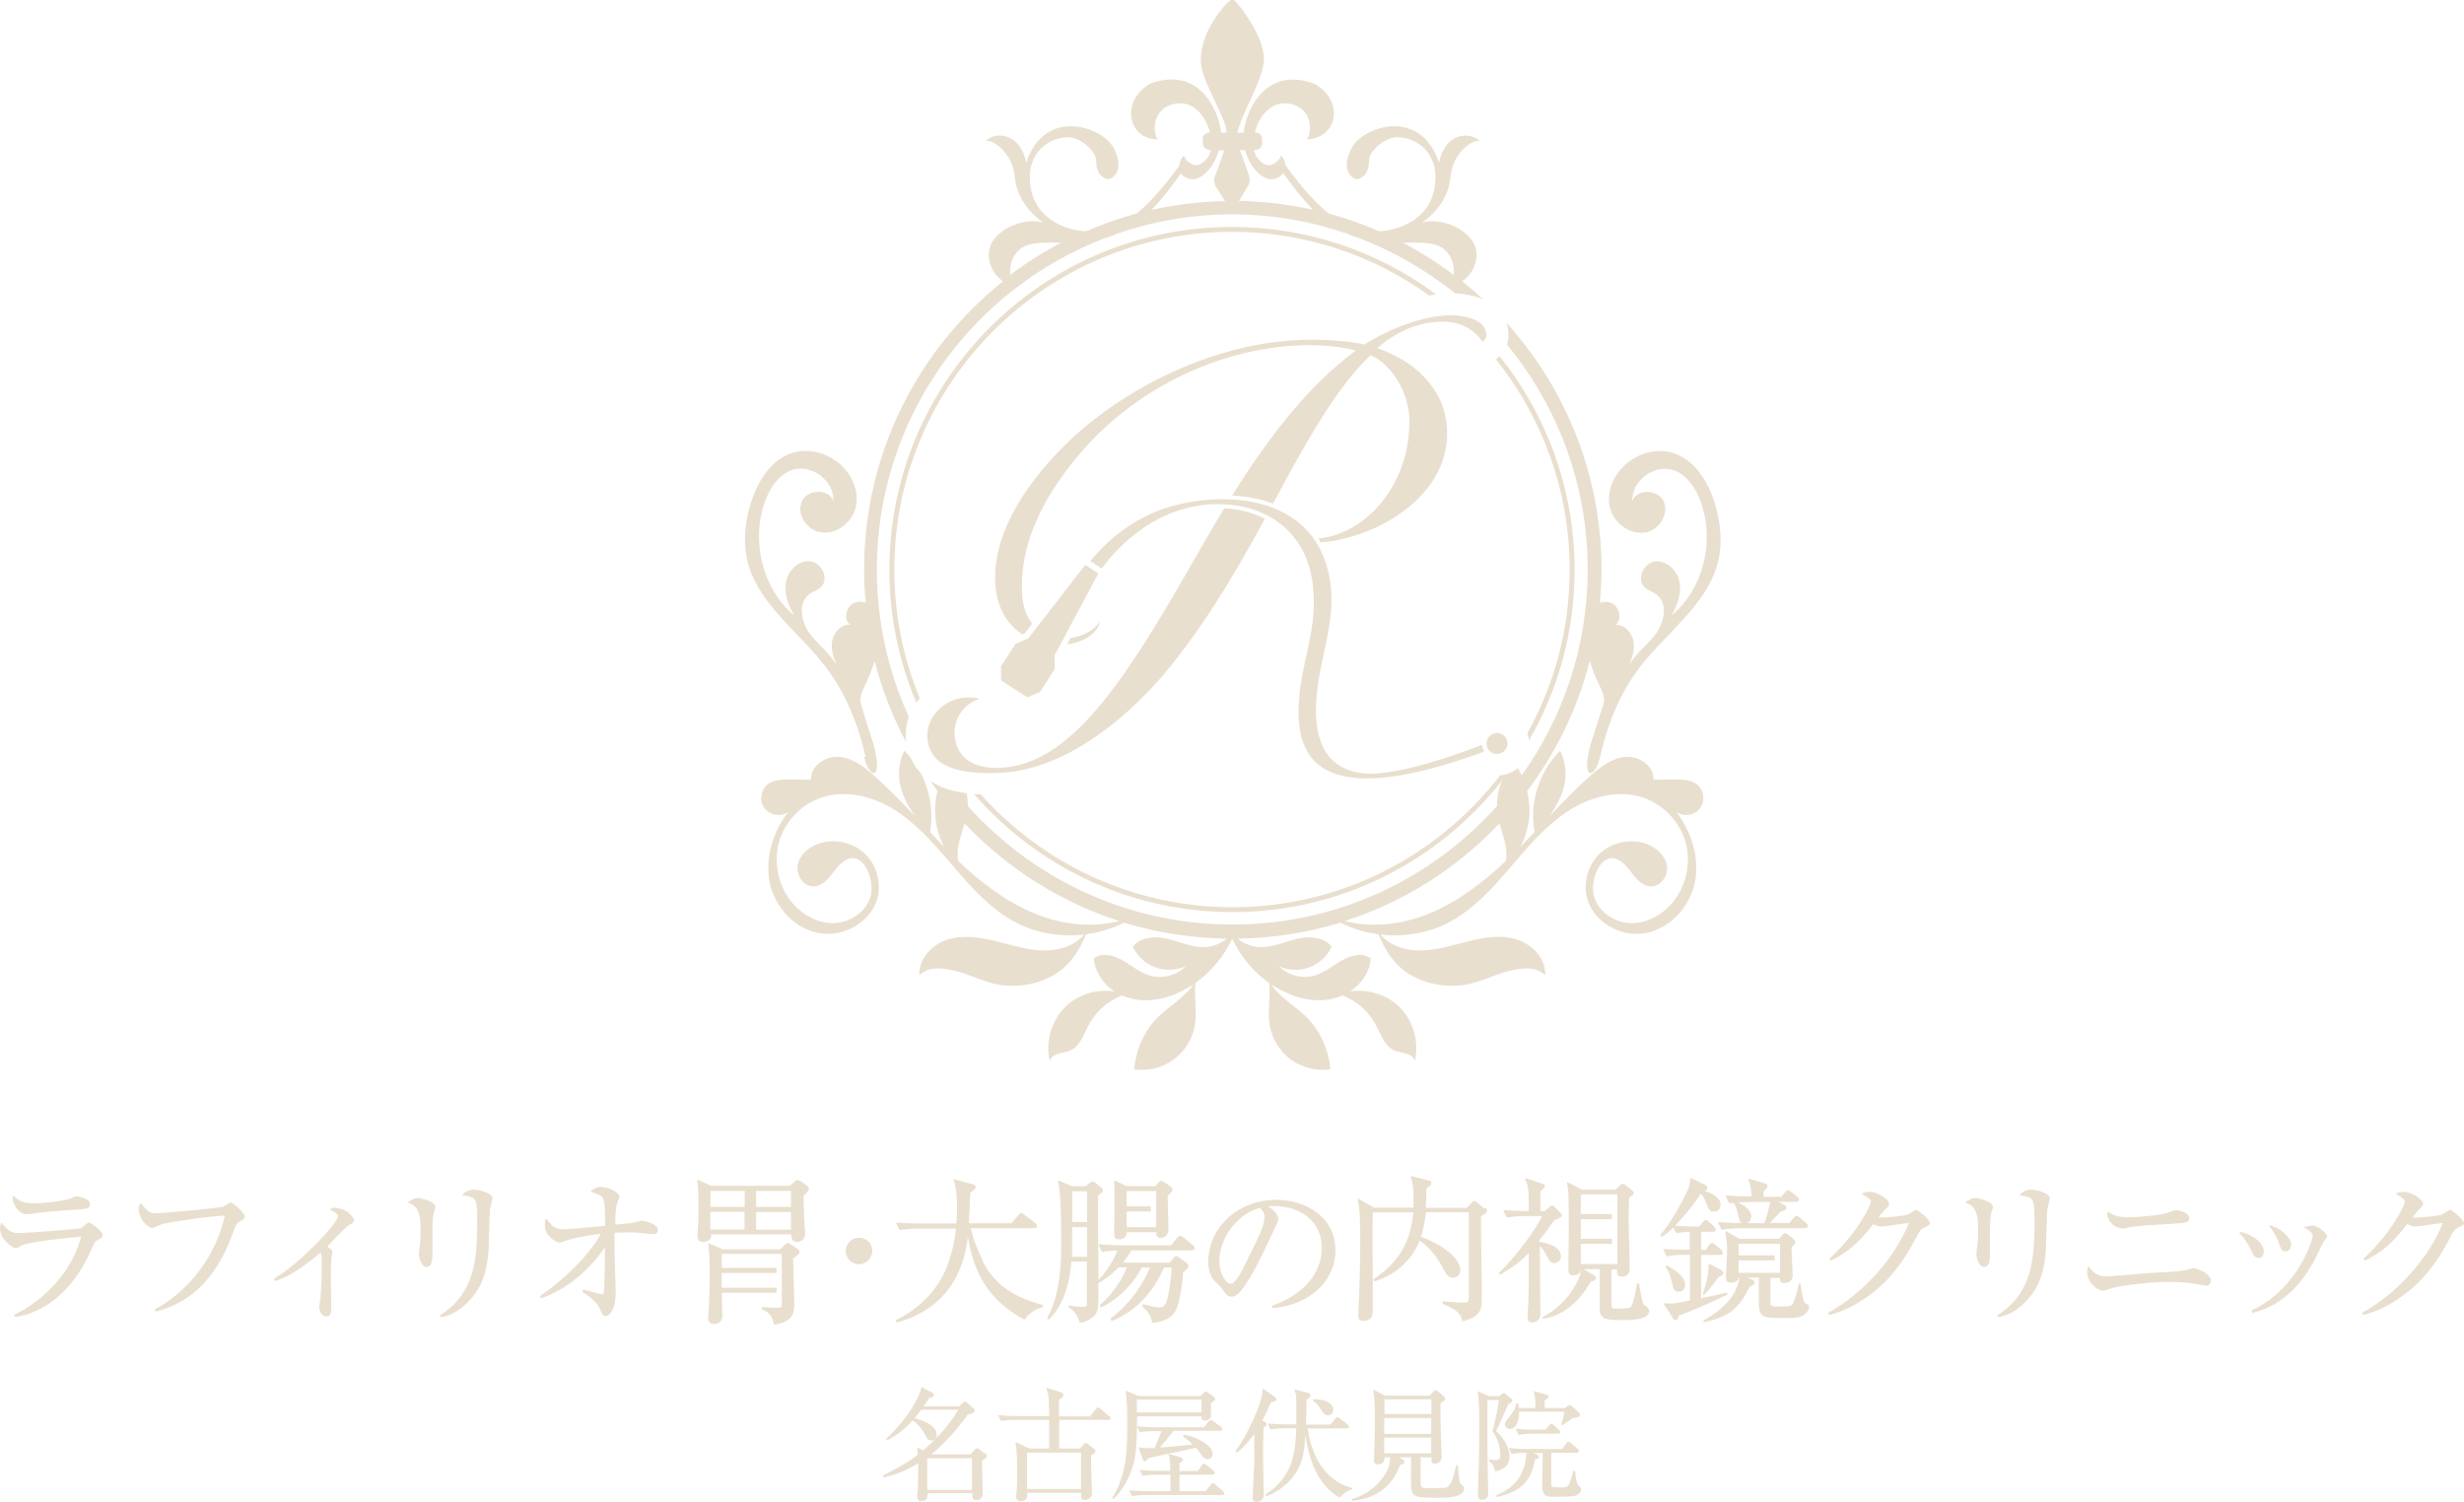 <?xml version="1.0" encoding="UTF-8"?>
<svg id="_レイヤー_2" data-name="レイヤー_2" xmlns="http://www.w3.org/2000/svg" viewBox="0 0 135.39 82.52">
  <defs>
    <style>
      .cls-1 {
        fill: #e9dfce;
      }
    </style>
  </defs>
  <g id="deta">
    <g>
      <g>
        <g>
          <path class="cls-1" d="M67.7,12.74c4.04,0,7.78,1.3,10.83,3.5.13-.02.25-.04.38-.06-3.13-2.33-7.01-3.71-11.21-3.71-10.38,0-18.83,8.45-18.83,18.83,0,2.59.53,5.06,1.48,7.31.06-.08.12-.16.19-.24-.9-2.18-1.4-4.57-1.4-7.07,0-10.24,8.33-18.56,18.56-18.56Z"/>
          <path class="cls-1" d="M83.93,40.3c.04.12.07.25.08.39,1.6-2.76,2.51-5.97,2.51-9.38,0-4.44-1.55-8.52-4.12-11.74-.05.05-.1.1-.16.15l-.04.03c2.53,3.17,4.05,7.19,4.05,11.56,0,3.26-.85,6.33-2.33,8.99Z"/>
          <path class="cls-1" d="M87.89,39.36c-.28.93-.53,1.5-.65,2.3-.18,1.2.43,1.01.68-.07.46-2.01,1.2-3.79,2.55-5.38,1.46-1.73,3.44-3.21,3.95-5.41.24-1.04.11-2.14-.2-3.16-.38-1.21-1.14-2.43-2.36-2.77-.82-.23-1.73.01-2.41.54-.73.57-1.19,1.53-1,2.43.19.9,1.16,1.62,2.05,1.4.71-.18,1.22-1.03.91-1.7-.32-.66-1.48-.7-1.72,0-.05-1.12,1.23-2.07,2.28-1.7.73.26,1.2.98,1.47,1.71.8,2.16.17,4.8-1.6,6.28.32-.55.56-1.2.45-1.83s-.69-1.21-1.32-1.15c-.64.06-1.07.96-.61,1.41.18.18.44.25.65.4.67.5.44,1.58-.08,2.24s-1.26,1.16-1.55,1.95c.22-.48.44-.99.39-1.51-.05-.52-.49-1.05-1.01-1,.44-.31.2-1.11-.32-1.24-.18-.05-.36-.03-.53.03.05-.6.09-1.21.09-1.83,0-5.21-1.98-9.97-5.23-13.57.05.14.09.29.1.45.04.26.01.51-.07.75,2.77,3.37,4.44,7.67,4.44,12.37,0,4.21-1.35,8.11-3.62,11.3-.07-.13-.14-.26-.22-.39-.28.23-.61.36-.97.39-3.4,4.41-8.72,7.25-14.71,7.25-5.49,0-10.43-2.4-13.83-6.2-.12,0-.25,0-.37-.02,3.45,3.97,8.54,6.49,14.2,6.49,6.01,0,11.37-2.84,14.82-7.24-.19.44-.29.92-.28,1.41-3.52,3.93-8.59,6.43-14.25,6.51,0,0,0-.01,0-.02,0,0,0,.01,0,.02-.1,0-.2,0-.29,0s-.2,0-.29,0c0,0,0-.01,0-.02,0,0,0,.01,0,.02-5.65-.08-10.73-2.58-14.25-6.51,0-.24-.02-.47-.06-.7-.5-.07-.96-.17-1.35-.33-.24-.1-.45-.22-.65-.35.13.18.26.37.39.55-.12.48-.16.98-.11,1.49.05.54.22,1.08.47,1.57-.26-.26-.52-.53-.77-.8.2-1.1,0-2.27-.52-3.26-.23-.24-.41-.52-.54-.82-.11-.14-.23-.27-.35-.39-.38.78-.38,1.66-.05,2.46.16.39.38.76.62,1.12-.72-.76-1.44-1.5-2.22-2.2-.56-.5-1.19-.98-1.94-1.04-.74-.06-1.58.5-1.53,1.25-.42.01-.87-.02-1.29-.01-.37.01-.76.03-1.06.24-.41.29-.52.92-.23,1.32.29.41.92.52,1.32.23-.84,1.08-1.3,2.57-1.01,3.91.29,1.34,1.38,2.52,2.73,2.75,1.35.23,2.85-.63,3.19-1.95.22-.88-.08-1.87-.75-2.47s-1.69-.8-2.54-.48c-.53.2-1.01.62-1.1,1.17-.1.55.33,1.19.89,1.16.42-.02.75-.36,1.01-.7.26-.34.53-.71.94-.83.84-.24,1.4,1.22,1.17,2.06s-1.08,1.43-1.95,1.48c-.87.05-1.72-.39-2.3-1.04-.8-.9-1.11-2.22-.79-3.39.32-1.16,1.27-2.14,2.42-2.49,1.4-.43,2.95.02,4.16.85s2.16,1.97,3.11,3.08c.95,1.11,1.96,2.22,3.25,2.92,1.16.63,2.52.85,3.83.7-.5.6-1.34.88-2.14.88-.91,0-1.78-.28-2.66-.5-.88-.22-1.82-.37-2.68-.11s-1.63,1.07-1.57,1.97c.52-.51,1.26-.41,1.97-.24.71.17,1.36.51,2.07.69,1.09.27,2.27.12,3.25-.41.9-.49,1.48-1.33,1.86-2.29.73-.1,1.45-.32,2.1-.64,1.79.55,3.69.85,5.65.88-.33.26-.74.43-1.16.46-.47.03-.93-.1-1.37-.24-.45-.14-.9-.29-1.37-.29-.47,0-1.01.13-1.27.52.24.52.7.94,1.24,1.13.54.19,1.15.17,1.67-.07-.51.52-1.31.72-2,.51-.55-.17-1-.56-1.5-.84-.5-.28-1.08-.43-1.56-.1.06.74.51,1.4,1.13,1.82-.91-.14-1.89.13-2.58.74-.85.76-1.24,2.01-.96,3.11.03-.24.24-.36.46-.43s.47-.09.69-.19c.49-.23.68-.81.93-1.29.42-.82,1.05-1.39,1.89-1.72.16.07.32.13.49.17,1.05.26,2.17-.03,3.1-.58.11-.06.21-.13.32-.2-.17.29-.42.51-.69.75-.37.33-.79.61-1.16.96-.82.76-1.3,1.84-1.4,2.96.75.11,1.54-.08,2.16-.53s1.05-1.14,1.17-1.88c.13-.77-.04-1.56.03-2.33.87-.62,1.57-1.47,2.03-2.44,0,0,0,0,0,0,0,0,0,0,0,0,.45.97,1.15,1.82,2.03,2.44.08.77-.1,1.57.03,2.33.13.75.56,1.44,1.17,1.88.61.44,1.41.64,2.16.53-.1-1.11-.58-2.19-1.4-2.96-.37-.34-.79-.62-1.16-.96-.27-.24-.52-.47-.69-.75.1.07.21.14.32.2.93.54,2.05.84,3.1.58.17-.04.33-.1.49-.17.84.32,1.46.9,1.89,1.72.25.48.44,1.06.93,1.29.21.1.46.12.69.19s.43.19.46.43c.28-1.11-.1-2.36-.96-3.11-.69-.61-1.67-.88-2.58-.74.62-.42,1.08-1.07,1.13-1.82-.47-.33-1.05-.18-1.56.1-.5.28-.95.67-1.5.84-.69.21-1.49,0-2-.51.52.25,1.13.27,1.67.07s1-.61,1.24-1.13c-.26-.39-.8-.52-1.27-.52-.47,0-.92.15-1.37.29s-.91.27-1.37.24c-.42-.03-.83-.2-1.16-.46,1.96-.03,3.86-.33,5.65-.88.66.33,1.37.55,2.1.64.37.95.95,1.8,1.86,2.29.98.53,2.17.68,3.25.41.71-.18,1.36-.52,2.07-.69s1.45-.27,1.97.24c.06-.9-.7-1.7-1.57-1.97-.87-.27-1.8-.11-2.68.11-.88.22-1.76.51-2.66.5-.79,0-1.64-.28-2.14-.88,1.31.15,2.67-.07,3.83-.7,1.29-.7,2.3-1.81,3.25-2.92.95-1.11,1.9-2.26,3.11-3.08,1.21-.82,2.76-1.28,4.16-.85,1.15.36,2.1,1.33,2.42,2.49.32,1.16.02,2.48-.79,3.39-.58.65-1.43,1.09-2.3,1.04-.87-.05-1.72-.64-1.95-1.48s.34-2.3,1.17-2.06c.41.12.68.49.94.83.26.34.59.68,1.01.7.56.02.99-.61.89-1.16-.1-.55-.58-.97-1.1-1.17-.85-.32-1.86-.12-2.54.48-.67.6-.97,1.59-.75,2.47.34,1.33,1.84,2.19,3.19,1.95s2.44-1.41,2.73-2.75-.17-2.83-1.01-3.91c.41.29,1.04.18,1.32-.23.29-.41.18-1.04-.23-1.32-.3-.21-.69-.23-1.06-.24-.42-.01-.87.02-1.29.01.05-.74-.78-1.31-1.53-1.25-.74.06-1.38.55-1.94,1.04-.78.69-1.5,1.44-2.22,2.2.24-.36.46-.73.62-1.12.33-.8.32-1.68-.05-2.46-1.16,1.14-1.71,2.87-1.41,4.47-.26.27-.51.53-.77.8.25-.5.42-1.04.47-1.57.05-.5,0-1-.11-1.48,1.58-2.1,2.77-4.52,3.44-7.15.14.45.31.89.52,1.32.16.33.35.71.23,1.06-.07.22-.14.44-.21.66ZM56.86,50.2c-1.59-.65-2.96-1.71-4.21-2.89-.06-.32-.03-.67.04-.99.08-.36.21-.71.31-1.07,2.32,2.44,5.23,4.31,8.5,5.36-1.52.39-3.18.19-4.64-.41ZM82.74,47.31c-1.25,1.18-2.63,2.24-4.21,2.89-1.46.6-3.13.8-4.64.41,3.28-1.05,6.19-2.92,8.5-5.36.1.36.23.71.31,1.07.07.32.1.67.04.99Z"/>
          <path class="cls-1" d="M47.48,41.59c.25,1.08.86,1.28.68.07-.12-.8-.38-1.37-.65-2.3-.06-.22-.13-.44-.2-.66-.12-.35.07-.73.23-1.06.21-.43.38-.87.52-1.32.4,1.58.99,3.08,1.74,4.48,0-.07-.02-.14-.03-.21-.02-.43.04-.83.17-1.2-1.13-2.47-1.76-5.21-1.76-8.09,0-6.3,3.01-11.92,7.66-15.49,0,0,0,0,.01,0,0,0,0,0,0,0,1.45-1.12,3.07-2.03,4.8-2.7.25-.08.5-.16.73-.27,1.98-.68,4.11-1.06,6.32-1.06s4.34.38,6.32,1.06c.23.1.47.19.73.27,1.73.67,3.35,1.59,4.8,2.7,0,0,0,0,0,0,0,0,0,0,.01,0,.13.1.26.21.39.31.52.02,1.02.12,1.44.29.04.02.07.03.11.05-.37-.35-.75-.68-1.15-1,.76-.54.95-1.48.64-2.07-.46-.88-1.84-1.44-2.84-1.16,1.09-.79,1.48-1.7,1.56-2.57.11-1.13,1.05-1.96,1.59-1.93-.59-.52-1.9-.42-2.23,1.21-1.02-3.07-4.15-1.98-4.77-.86-.74,1.33.09,1.86.36,1.75.38-.15.55-.42.57-1.03.01-.52.9-1.3,1.61-1.26,1.15.06,2.39,1.03,1.94,2.99-.32,1.4-1.68,2.1-2.99,2.18-.9-.39-1.83-.72-2.79-.98-.92-.74-1.72-1.78-2.36-2.64-.01-.19-.1-.39-.27-.56.06.15-.38.61-.72.54-.33-.06-.66-.4-.75-.83h.06c.21,0,.39-.15.39-.34v-.28c0-.19-.18-.34-.4-.34h0c.23-.95.96-1.78,1.95-1.57,1.3.27,1.18,1.69.9,1.95,1.77-.09,2.04-2.16.43-3.05-2.38-.9-3.56.95-3.85,2.38-.02.1-.03.2-.04.3h-.35c.03-.14.08-.31.16-.52.3-.88,1.3-2.58,1.3-3.51,0-1.36-1.48-3.1-1.48-3.1-.2-.24-.29-.22-.53,0,0,0-1.46,1.41-1.46,3.18,0,.9,1.01,2.55,1.3,3.41.07.2.1.37.13.53h-.32c0-.1-.02-.2-.04-.3-.3-1.43-1.47-3.27-3.85-2.38-1.6.89-1.3,3.05.43,3.06-.28-.26-.4-1.68.9-1.95.99-.21,1.72.62,1.95,1.57h0c-.22,0-.39.15-.39.34v.28c0,.18.18.34.39.34h.06c-.09.42-.43.77-.75.83-.34.06-.78-.39-.72-.54-.18.18-.27.39-.27.58-.64.85-1.43,1.88-2.34,2.62-.96.26-1.89.59-2.79.98-1.31-.08-2.67-.78-2.99-2.18-.45-1.96.8-2.93,1.94-2.99.7-.04,1.59.74,1.61,1.26.01.61.18.88.57,1.03.26.11,1.1-.42.36-1.75-.63-1.12-3.76-2.21-4.77.86-.33-1.63-1.64-1.73-2.23-1.21.54-.03,1.48.8,1.59,1.93.08.87.48,1.78,1.56,2.57-1-.28-2.38.27-2.84,1.16-.3.59-.12,1.53.64,2.07-4.65,3.72-7.63,9.43-7.63,15.83,0,.62.03,1.22.09,1.83-.17-.06-.35-.08-.53-.03-.52.14-.76.94-.32,1.24-.52-.05-.96.47-1.01,1-.05.52.17,1.03.39,1.51-.29-.78-1.03-1.29-1.55-1.95s-.75-1.74-.08-2.24c.2-.15.47-.22.65-.4.46-.45.02-1.35-.61-1.41-.64-.06-1.21.51-1.32,1.15-.12.63.12,1.28.45,1.83-1.76-1.48-2.39-4.12-1.6-6.28.27-.73.74-1.45,1.47-1.71,1.05-.37,2.34.58,2.28,1.7-.24-.69-1.41-.66-1.72,0-.32.66.2,1.52.91,1.7.9.23,1.86-.49,2.05-1.4.19-.9-.27-1.86-1-2.43-.67-.52-1.58-.76-2.41-.54-1.22.33-1.98,1.56-2.36,2.77-.32,1.02-.44,2.12-.2,3.16.51,2.2,2.5,3.68,3.95,5.41,1.34,1.59,2.08,3.37,2.55,5.38ZM79.4,13.74c.43.41.53.93.47,1.36-.88-.66-1.81-1.25-2.78-1.76.94-.02,1.85-.05,2.31.4ZM70.01,9.83c.23-.05.39-.17.5-.32.59.83,1.12,1.49,1.64,2.02-1.31-.3-2.67-.46-4.07-.49l.51-.86c.08-.13.1-.36.05-.5,0,0-.35-1.01-.48-1.34-.01-.03-.02-.06-.04-.09h.29c.27.96.99,1.72,1.6,1.58ZM64.88,9.52c.1.14.26.26.49.31.61.15,1.33-.61,1.6-1.57h.3c-.02.06-.04.13-.07.19-.12.37-.46,1.29-.46,1.29-.05.14-.02.37.06.5l.51.81c-1.39.03-2.74.19-4.05.49.52-.52,1.05-1.19,1.63-2.01ZM55.99,13.74c.46-.45,1.37-.42,2.31-.4-.98.51-1.91,1.1-2.78,1.76-.06-.43.04-.95.47-1.36Z"/>
        </g>
        <g>
          <g>
            <path class="cls-1" d="M82.22,40.28c-.32.02-.56.29-.54.61s.29.56.61.54.56-.29.54-.61-.29-.56-.61-.54Z"/>
            <path class="cls-1" d="M81.42,40.94c-1.31.49-2.63.95-3.99,1.27-.31.07-.62.14-.94.19-.22.04-.54.08-.7.09-.45.03-.78.04-1.24-.05-.77-.15-1.45-.6-1.81-1.31-.5-.97-.48-2.16-.36-3.21.18-1.68.79-3.28.78-4.99-.01-1.3-.35-2.61-1.2-3.62-1.76-2.09-5.05-2.17-7.48-1.52-1.78.47-3.4,1.59-4.57,3.04l.63.41c.16-.22.33-.43.5-.63.88-1.01,1.96-1.85,3.2-2.37,2.26-.95,5.3-.73,6.9,1.33.84,1.07,1.09,2.47,1.05,3.81-.06,1.67-.66,3.25-.8,4.91-.08,1.01-.07,2.15.47,3.05.42.72,1.13,1.12,1.93,1.3,1.1.24,2.29.12,3.39-.08,1.37-.25,2.71-.67,4.01-1.13.12-.04.24-.09.36-.13-.06-.1-.1-.22-.11-.34Z"/>
            <polygon class="cls-1" points="60.35 31.51 59.63 31.04 56.51 35.07 56.51 35.07 55.81 35.37 54.99 36.63 55 36.64 55.01 37.39 56.45 38.32 57.14 38.02 57.14 38.03 57.15 38.02 57.15 38.02 57.15 38.02 57.96 36.76 57.95 36 57.95 36 60.35 31.51"/>
          </g>
          <g>
            <path class="cls-1" d="M66.08,29.95c-3.8,6.63-6.91,12-11.05,12.24-1.58.09-2.51-.59-2.58-1.84-.04-.76.42-1.64,1.35-1.94-.16-.08-.43-.1-.74-.08-1.1.06-2.17.98-2.1,2.2.09,1.64,1.83,2.06,4.08,1.93,3.47-.2,6.68-2.86,8.74-5.21,1.83-2.12,3.71-5.01,5.64-8.6.03-.05.05-.1.08-.15-.68-.35-1.45-.53-2.23-.57-.39.64-.79,1.31-1.19,2.02Z"/>
            <path class="cls-1" d="M60.43,34.15c-.15.29-.71.78-1.6.9l-.19.35c1.16-.13,1.78-.84,1.79-1.25Z"/>
            <path class="cls-1" d="M81.66,18.33c-.04-.73-1.16-1.06-2.2-1-1.58.09-3.4.9-4.49,1.6-.99-.22-2.52-.31-3.89-.23-4.54.26-9.5,2.68-12.67,5.86-2.25,2.27-3.87,4.93-3.72,7.51.08,1.35.67,2.26,1.49,2.79l.13-.06.41-.53c-.32-.41-.52-.95-.56-1.62-.14-2.5.93-5.06,3.1-7.63,2.89-3.46,7.36-5.77,11.9-6.03,1.07-.06,2.41.01,3.34.27-2.4,1.77-4.53,4.35-6.8,7.97.77.04,1.54.18,2.25.44,1.71-3.19,3.47-6.39,5.37-8.16,1.35.66,2.02,2.2,2.11,3.3.17,2.95-1.55,5.89-4.29,6.66-.27.06-.49.1-.69.13.04.06.08.13.12.2.51-.04.82-.1.82-.1,3.29-.65,6.3-2.99,6.12-6.15-.13-2.31-1.93-3.77-3.83-4.42,1.05-.92,2.18-1.38,3.37-1.45,1-.06,1.85.29,2.42,1.11.12-.1.23-.26.19-.47Z"/>
          </g>
        </g>
      </g>
      <g>
        <g>
          <path class="cls-1" d="M54.09,79.87l-.29-.24s-.07-.05-.11-.05c-.05,0-.09.04-.12.07l-.25.27h-2.15c.53-.43,1.35-1.25,2.01-2.2.19-.04.38-.08.38-.21,0-.04-.03-.09-.07-.12l-.33-.29h-.01c-.06-.06-.09-.09-.12-.09-.03,0-.05.02-.08.04,0,0-.02.01-.03.02l-.23.21h-1.94c.13-.19.22-.32.31-.46.17-.04.26-.06.26-.16,0-.07-.06-.11-.1-.14l-.57-.29s-.02,0-.02,0c0,0-.01.01-.01.02-.04.39-.65,1.62-1.92,2.81,0,0-.01.02,0,.03l.03.05s.02.01.03,0c.73-.4.99-.66,1.39-1.1.27.2.5.47.63.7.15.3.21.42.4.42.17,0,.29-.13.29-.31,0-.57-.85-.82-1.22-.92.1-.12.23-.27.37-.47h2.03c-.1.2-.64,1.12-1.92,2.24l-.3-.16s-.02,0-.03,0c0,0-.01.02-.01.03.02.09.02.12.03.28v.09c-.31.26-.61.46-1.89,1.14,0,0-.01,0-.01.02s0,.01,0,.02l.03.05s.02.01.03.01c.78-.18,1.3-.43,1.87-.77,0,.69,0,.93-.01,1.24,0,.04,0,.16-.02.28-.01.13-.02.27-.02.32,0,.16.07.23.21.23.13,0,.22-.03.28-.09.08-.08.09-.21.09-.34h2.45c0,.17,0,.27.05.33.03.03.08.05.16.05.36,0,.36-.28.36-.41,0-.03-.02-.62-.03-.92,0-.15-.01-.64-.01-.84.14-.09.27-.17.27-.26,0-.07-.05-.12-.1-.16ZM50.95,81.87v-1.74h2.46v1.74h-2.46Z"/>
          <path class="cls-1" d="M60.94,77.82l-.47-.41c-.06-.05-.1-.07-.13-.07-.05,0-.09.04-.13.1l-.31.39h-1.71v-.91c.14-.09.25-.16.25-.27,0-.07-.08-.12-.16-.15l-.75-.23s-.02,0-.03,0c0,0,0,.02,0,.03,0,.02.01.05.02.07.03.09.06.19.08.3.03.14.05.84.05,1.14h-1.75c-.13,0-.59,0-1.02-.05,0,0-.02,0-.02.01,0,0,0,.02,0,.03l.13.27s.02.02.03.01c.28-.05.58-.06.78-.06h1.85v1.57h-1.09l-.73-.34s-.02,0-.03,0c0,0-.01.02,0,.03.09.44.09,1.22.09,1.74,0,.18,0,.66-.04,1.05v.04c-.01.05-.02.1-.02.13,0,.11.06.25.25.25.12,0,.22-.03.28-.09.09-.1.09-.25.09-.37h2.96c0,.07-.01.13-.01.18,0,.07,0,.21.22.21.06,0,.38-.02.38-.38,0-.03,0-.05,0-.07,0-.01,0-.03,0-.04-.04-.8-.04-1.03-.05-1.85v-.1s0,0,0,0c.18-.11.24-.16.24-.25,0-.05-.05-.1-.1-.14l-.29-.23s-.09-.07-.14-.07c-.05,0-.09.05-.14.1l-.17.2h-1.15v-1.57h2.7c.1,0,.13-.05.13-.1,0-.05-.04-.09-.08-.12ZM56.43,81.82v-2h2.97v2h-2.97Z"/>
          <path class="cls-1" d="M62.47,77.83h3.55c0,.07,0,.14.05.18.03.03.07.05.12.05.16,0,.35-.08.35-.3,0-.05,0-.19,0-.33,0-.13,0-.27-.01-.33.12-.08.24-.16.24-.23,0-.06-.04-.1-.09-.13l-.29-.21c-.05-.04-.09-.06-.13-.06-.06,0-.1.04-.13.07l-.16.17h-3.41l-.68-.28s-.02,0-.03,0c0,0-.01.02,0,.03.08.47.09,1.17.09,1.85,0,1.54-.06,2.73-.82,3.99,0,.01,0,.02,0,.03l.03.03s.01,0,.02,0c0,0,.01,0,.02,0,.46-.4.89-1.16,1.1-1.95.16-.59.17-1.12.19-2.57ZM62.47,76.9h3.55v.71h-3.55c0-.08,0-.17,0-.26,0-.18,0-.36,0-.45Z"/>
          <path class="cls-1" d="M66.79,81.58c-.07-.06-.1-.08-.14-.08-.05,0-.09.04-.13.1l-.27.34h-1.44s0-.12,0-.22c0-.24,0-.58,0-.69h1.81s.13,0,.13-.1c0-.06-.04-.09-.08-.12l-.38-.31s-.1-.07-.14-.07c-.06,0-.09.05-.12.1l-.21.3h-1.01c0-.25,0-.29,0-.42.16-.12.19-.14.19-.2,0-.07-.06-.12-.17-.15l-.59-.16s-.02,0-.03,0c0,0,0,.02,0,.03.08.23.09.3.09.89h-.62c-.1,0-.58,0-1.02-.05-.01,0-.02,0-.02.01,0,0,0,.02,0,.03l.13.27s.02.02.03.01c.28-.05.58-.06.78-.06h.73v.91h-1.21c-.13,0-.59,0-1.02-.05,0,0-.02,0-.02.01,0,0,0,.02,0,.03l.13.27s.01.01.02.01c0,0,0,0,0,0,.28-.05.58-.06.78-.06h4.16c.08,0,.13-.04.13-.1,0-.05-.04-.08-.07-.11l-.43-.36Z"/>
          <path class="cls-1" d="M66.65,78.09c-.05-.04-.09-.06-.13-.06-.05,0-.08.04-.13.1l-.23.3h-2.63c-.1,0-.5,0-1.02-.05-.01,0-.02,0-.02.01,0,0,0,.02,0,.03l.13.27s.02.02.03.01c.21-.04.48-.06.78-.06h.39c-.09.26-.27.7-.38.93-.03,0-.06,0-.1,0-.07,0-.17,0-.28,0-.26,0-.34-.02-.45-.04h-.01s-.02,0-.03,0c0,0,0,.02,0,.03l.23.65c.02.06.06.09.11.09.05,0,.08-.02.18-.17.45-.11,1.05-.24,1.63-.36.37-.08.71-.15.99-.22.16.18.18.21.34.44.03.04.14.19.31.19.13,0,.27-.09.27-.29,0-.5-.92-.94-1.56-1.05-.01,0-.02,0-.03.01l-.03.05s0,.03,0,.04c.28.19.39.29.53.44-1.28.12-1.43.13-1.64.15-.04,0-.08,0-.11,0-.02,0-.03,0-.05,0,.24-.28.58-.67.74-.91h2.55c.1,0,.13-.05.13-.1s-.03-.09-.08-.12l-.43-.32h0Z"/>
          <path class="cls-1" d="M74.3,81.79s0-.02-.02-.03c-1.77-.47-2.28-2.24-2.43-3.27h2.14c.12,0,.13-.07.13-.1,0-.04-.04-.1-.08-.12l-.39-.3c-.07-.05-.12-.09-.16-.09-.05,0-.09.04-.14.1l-.24.3h-1.35c.02-.61.03-1.06.03-1.38.15-.08.22-.14.22-.23,0-.08-.06-.11-.13-.13l-.72-.19s-.02,0-.03,0,0,.02,0,.03c.06.16.09.24.1.58,0,.43,0,.89,0,1.31h-.52c-.29,0-.61-.01-1.02-.05-.01,0-.02,0-.02.01,0,0,0,.02,0,.03l.13.27s.02.02.03.01c.21-.04.48-.06.77-.06h.63c-.05,1.18-.12,2.65-1.69,3.63-.01,0-.02.02-.01.03l.03.07s.02.02.03.01c1.06-.41,1.82-1.27,2.02-2.3.06-.31.1-.76.12-1.09.11.9.5,2.72,1.88,3.46,0,0,0,0,.01,0,0,0,.02,0,.02-.01.18-.2.29-.32.65-.44.01,0,.02-.01.02-.03v-.05Z"/>
          <path class="cls-1" d="M69.4,79.91c0-.19,0-.68.03-1.46.12-.08.17-.13.17-.19,0-.07-.04-.1-.11-.14l-.13-.07c.09-.16.23-.43.47-.99.23-.05.31-.1.31-.16s-.05-.11-.09-.14l-.63-.44s-.02,0-.03,0c0,0-.01.01-.01.02-.03.85-.91,2.61-1.48,3.38,0,.01,0,.03,0,.04l.05.05s.03,0,.03,0c.2-.16.55-.46.94-1.02,0,.89,0,1.48,0,1.65,0,.04,0,.17-.02.35-.03.52-.07,1.4-.07,1.53,0,.06,0,.21.21.21.18,0,.3-.11.35-.17.03-.03.05-.09.05-.24,0,0,0-.03,0-.08-.03-1.5-.04-1.98-.04-2.12Z"/>
          <path class="cls-1" d="M72.66,77.57c.07.1.16.2.31.2.22,0,.29-.21.29-.31,0-.26-.28-.57-1.08-.58h0s-.02,0-.03.02v.05s-.01.02,0,.03c.22.15.32.29.51.58Z"/>
          <path class="cls-1" d="M80.24,81.5c-.07-.12-.11-.64-.13-.96v-.02s-.01-.02-.03-.02h-.03s-.02,0-.03.02c-.18.73-.29,1.16-.59,1.23-.1.02-.68.02-1.02.02-.3,0-.35-.04-.35-.32v-1.37h.59c0,.25,0,.35.19.35.12,0,.37-.08.37-.33,0-.02,0-.07,0-.15-.01-.27-.06-1.74-.06-2.43,0-.08,0-.24.01-.42.15-.09.25-.17.25-.24,0-.06-.03-.09-.08-.14l-.31-.26s-.08-.07-.14-.07-.1.05-.14.1l-.18.2h-2.47l-.59-.32s-.02,0-.03,0c0,0-.01.02-.01.03v.03c.05.3.09.55.09,1.63,0,.31-.02,1.51-.05,2.02,0,.01,0,.04,0,.07,0,.04,0,.08,0,.11,0,.05,0,.21.23.21.1,0,.19-.04.25-.1.06-.07.1-.16.09-.29h.32c-.01.25-.03.49-.22.83-.39.69-1.05,1.21-1.86,1.46-.01,0-.02.02-.02.03v.05s.02.02.03.02c0,0,0,0,0,0,1.69-.18,2.29-1.15,2.62-1.98.14-.03.23-.06.23-.16,0-.08-.06-.11-.1-.14l-.21-.11h.68c-.01.32-.01.82-.01,1.15,0,1.07.03,1.07,1.51,1.07.42,0,1.41,0,1.41-.51,0-.06-.02-.1-.05-.13-.06-.05-.15-.13-.16-.15ZM78.64,79v.86h-2.58v-.86h2.58ZM78.64,77.92v.87h-2.58v-.87h2.58ZM76.07,77.7v-.81h2.58v.81h-2.58Z"/>
          <path class="cls-1" d="M85.26,78.22c-.06,0-.1.05-.13.09l-.21.25h-.58c-.05,0-.53,0-1.02-.05,0,0-.02,0-.02.01,0,0,0,.02,0,.03l.13.27s.01.02.02.02c0,0,0,0,0,0,.28-.05.64-.06.78-.06h1.37c.09,0,.13-.03.13-.1,0-.05-.03-.09-.08-.12l-.27-.25s-.08-.08-.14-.08Z"/>
          <path class="cls-1" d="M82.93,77.86c-.17.21-.24.29-.24.4s.08.26.26.26c.11,0,.21-.05.29-.13.16-.17.25-.47.23-.82h2.49c-.05.3-.08.44-.17.68,0,.01,0,.02,0,.03l.04.03s.02,0,.03,0c.05-.03.18-.13.32-.22.11-.08.21-.15.26-.18.18,0,.37-.02.37-.17,0-.05-.02-.1-.05-.12l-.36-.33s-.08-.08-.13-.08c-.04,0-.1.04-.14.06l-.14.1h-1.11v-.43c.11-.06.21-.11.21-.2,0-.05-.04-.08-.11-.1l-.67-.19s-.02,0-.03,0c0,0,0,.02,0,.03.08.28.09.45.09.89h-.91s-.01-.07-.02-.11c0-.04-.01-.08-.02-.13,0-.01-.01-.02-.03-.02h-.05s-.02,0-.03.02c-.02.16-.08.36-.33.67l-.06.07Z"/>
          <path class="cls-1" d="M86.78,81.65h-.02c-.14-.12-.18-.48-.21-.8,0-.01-.01-.02-.03-.02h-.05s-.02,0-.03.02c-.22.88-.27.88-.65.88-.52,0-.54-.01-.55-.11,0,0,0-.19,0-.44,0-.48,0-1.19,0-1.35h1.39c.11,0,.13-.07.13-.1,0-.05-.03-.09-.08-.12l-.36-.31s-.09-.08-.14-.08c-.04,0-.09.05-.12.1l-.22.3h-1.88c-.05,0-.53,0-1.02-.05-.01,0-.02,0-.02.01s0,.02,0,.03l.13.27s.02.02.03.01c.2-.04.47-.06.79-.06-.04,1.13-.61,1.93-1.65,2.33,0,0-.01,0-.01.01,0,0,0,.01,0,.02l.02.05s.01.02.02.02c0,0,0,0,0,0,1.48-.32,1.9-1.03,2.09-2.06.12-.03.22-.05.22-.14s-.12-.14-.2-.17l-.13-.05h.54c0,.32-.03,1.55-.03,1.82,0,.59.26.59.73.59.29,0,.9,0,1.12-.07.2-.08.3-.22.3-.32s-.04-.12-.12-.19Z"/>
          <path class="cls-1" d="M82.95,80.02c0-.54-.4-1.08-.75-1.39.18-.32.48-1.03.62-1.34.03-.06.05-.1.06-.13.08-.04.21-.11.21-.19,0-.05-.03-.1-.07-.13l-.27-.22s-.08-.07-.12-.07c-.04,0-.07.02-.12.07l-.13.1h-.58l-.57-.26s-.02,0-.03,0c0,0-.01.02,0,.03.08.44.08,1.37.08,1.87,0,1.64-.03,2.39-.07,3.53v.02c0,.1,0,.24,0,.3,0,.1.07.21.2.21.11,0,.2-.03.28-.11.08-.06.08-.14.08-.21,0-.17,0-.65-.02-1.16,0-.53-.02-1.08-.02-1.28s0-.75,0-1.32c0-.58,0-1.17,0-1.41h.63c-.03.24-.19,1.17-.35,1.71,0,0,0,.02,0,.02.28.38.42.81.42,1.28,0,.19-.02.29-.25.29-.09,0-.2-.01-.34-.04,0,0-.02,0-.02,0,0,0,0,.01,0,.02v.05s0,.01,0,.02c.22.19.23.21.34.55,0,.01.03.02.04.02.24-.07.75-.2.75-.84Z"/>
        </g>
        <g>
          <path class="cls-1" d="M1.43,66.72c.13,0,.17,0,.48-.05l.13-.02c.2-.03,1.61-.16,2.27-.19.5-.03.64-.09.64-.29,0-.31-.61-.43-.75-.43-.08,0-.11.02-.23.07l-.06.03c-.36.16-1.48.28-2.05.28-.48,0-.74-.06-1.11-.4,0,0-.02-.01-.04,0-.01,0-.02.02-.02.03,0,.56.44.97.73.97Z"/>
          <path class="cls-1" d="M4.87,67.17s-.12.06-.25.18c-.06.06-.13.12-.16.13-.13.06-3.05.28-3.47.28s-.71-.3-.87-.55c0-.01-.02-.02-.03-.02-.01,0-.02.01-.03.02-.05.15-.06.22-.06.31,0,.54.65,1.07.89,1.07.04,0,.12-.04.26-.12.03-.02.05-.03.06-.04.52-.23,2.79-.44,3.25-.48-.8,3.01-3.62,4.27-3.65,4.28-.02,0-.02.02-.02.04l.02.06s.02.03.03.03c0,0,0,0,0,0,.2-.02.92-.12,1.78-.68,1.04-.68,1.87-1.75,2.47-3.18.11-.26.13-.28.28-.36.13-.07.27-.14.27-.27,0-.22-.65-.69-.77-.69Z"/>
          <path class="cls-1" d="M12.65,66.08s-.1.04-.22.13c-.05.04-.1.07-.13.08-.24.1-3.43.38-3.73.38-.36,0-.43-.08-.8-.52v-.02s-.03-.01-.04-.01c-.01,0-.02,0-.03.02-.04.09-.08.18-.08.29,0,.57.54,1.05.74,1.05.01,0,.02,0,.24-.09.1-.04.22-.1.26-.11.47-.14,2.85-.48,3.49-.48-.57,2.62-2.41,4.4-3.82,5.13-.01,0-.02.02-.02.04l.02.07s.01.02.02.02c0,0,.01,0,.02,0,0,0,0,0,.01,0,.27-.07.89-.23,1.62-.7,1.14-.74,2.03-1.98,2.62-3.68.11-.31.17-.45.32-.54l.04-.02c.24-.15.27-.16.27-.28,0-.18-.64-.76-.78-.76Z"/>
          <path class="cls-1" d="M18.46,66.36c-.06,0-.11.01-.19.03-.03,0-.06.01-.09.02-.01,0-.03.01-.03.03,0,.01,0,.03.02.04l.03.02c.26.16.37.22.37.33,0,.35-1.97,2.5-3.48,3.41-.01,0-.02.02-.02.04l.03.09s0,.02.02.02.02,0,.03,0c.68-.22,1.51-.75,2.47-1.57.05.14.06.28.06.77s-.03,1.26-.08,1.78c0,.01,0,.04-.01.08-.02.16-.05.32-.05.37,0,.18.13.52.37.52.29,0,.29-.31.29-.41,0-.12,0-.47-.01-.83,0-.37-.01-.76-.01-.9,0-.6.01-.96.04-1.13,0-.02.05-.23.05-.27,0-.1-.04-.12-.27-.29h-.02c.06-.07.14-.16.25-.27.33-.35.82-.87,1-.96,0,0,0,0,0,0h.02c.13-.08.21-.13.21-.24,0-.13-.44-.65-.97-.65Z"/>
          <path class="cls-1" d="M22.97,65.83c-.2,0-.36.1-.52.21-.01,0-.02.02-.02.03s.01.02.02.03q.66.18.66,1.28c0,.48,0,.79-.03.93,0,.02,0,.06-.01.11-.02.15-.05.39-.05.45,0,.36.17.75.43.75.21,0,.31-.22.31-.67,0-.07,0-.28,0-.5,0-.22,0-.44,0-.52,0-.29,0-1.06.08-1.3,0,0,0-.02.01-.04.06-.17.08-.24.08-.27,0-.29-.78-.49-.97-.49Z"/>
          <path class="cls-1" d="M26.03,65.37c-.29,0-.48.14-.61.26,0,0-.01.02,0,.04,0,.01.01.02.03.02.73.11.77.12.77,1.47,0,2.08-.15,3.9-2.02,5.1-.01,0-.02.03-.01.04l.03.06s.02.02.03.02c0,0,0,0,0,0,.6-.12,1.13-.45,1.59-.97.49-.55.96-1.29,1.02-3.03v-.27c.02-.51.05-1.57.06-1.66h0s.03-.14.06-.24c.04-.15.08-.31.08-.37,0-.27-.71-.47-1.02-.47Z"/>
          <path class="cls-1" d="M35.33,67.06c-.05,0-.18.04-.34.08-.05.01-.08.02-.1.03-.14.03-.24.04-1.03.12h-.05c0-.57.02-1.02.13-1.26l.02-.05c.06-.14.08-.19.08-.23,0-.2-.57-.53-1.01-.53-.25,0-.43.12-.55.21,0,0-.02.02-.01.03,0,.01.01.02.02.03h.02c.42.16.57.22.64.4.08.21.09.35.1,1.47-.2.02-.52.05-.86.08-.58.05-1.25.11-1.35.11-.56,0-.67-.14-1-.56,0-.01-.02-.02-.04-.01-.01,0-.02.02-.03.03-.02.13-.03.21-.03.31,0,.59.57.95.82.95.08,0,.16-.03.27-.08.2-.08.96-.28,1.98-.39-.69,1.27-2.16,2.62-3.33,3.41-.01,0-.02.03-.01.04l.03.07s.02.02.04.02c2.02-.71,3.2-2.36,3.5-2.81,0,.77-.01,1.58-.05,2.32v.02c-.02.24-.02.25-.12.25-.06,0-.79-.19-1-.26-.02,0-.03,0-.04.02l-.03.07s0,.03.01.04c.29.19.79.55.93.89.13.3.18.43.34.43.19,0,.55-.28.55-1.33,0-.15-.01-.55-.03-.99-.01-.44-.03-.9-.03-1.06v-1.19c.15,0,.44-.02.76-.02.18,0,.42,0,.71.03.03,0,.1.01.18.02.18.02.43.05.5.05.14,0,.23-.1.23-.24,0-.33-.71-.49-.86-.49Z"/>
          <path class="cls-1" d="M47.2,68.01c-.4,0-.73.33-.73.73s.33.73.73.73.73-.33.73-.73-.32-.73-.73-.73Z"/>
          <path class="cls-1" d="M54,69.26c-.23-.47-.52-1.1-.65-1.77h3.47s.16,0,.16-.13c0-.08-.08-.14-.1-.16l-.59-.45c-.07-.05-.13-.09-.18-.09-.06,0-.11.06-.16.12l-.38.44h-2.33c.03-.65.06-1.16.07-1.68.17-.11.3-.2.3-.31,0-.08-.07-.14-.18-.16l-1-.27s-.03,0-.03,0c0,0-.01.02,0,.04.18.48.19,1.28.19,1.52,0,.41-.02.67-.04.87h-1.94c-.11,0-.68,0-1.33-.05,0,0,0,0,0,0-.01,0-.02,0-.03.02,0,.01,0,.02,0,.03l.17.34s.02.02.04.02c.38-.07.87-.08,1.02-.08h2.05c-.07.71-.24,1.42-.51,2.12-.49,1.23-1.47,2.26-2.78,2.9,0,0-.01.01-.02.02,0,0,0,.02,0,.03l.03.07s.02.02.03.02c0,0,0,0,0,0,3.25-.89,3.76-3.53,3.9-4.71.37,2.21,1.27,3.54,3.09,4.55.02,0,.04,0,.04-.01.34-.49.75-.6.95-.66h.02s.03-.02.03-.04v-.07s-.01-.03-.03-.03c-1.68-.45-2.69-1.19-3.29-2.41Z"/>
          <path class="cls-1" d="M70.12,65.93c-2.09,0-3.73,1.51-3.73,3.44,0,.5.19.82.25.91.03.04.11.12.21.21.11.11.23.23.26.27h0c.26.37.34.49.56.49.14,0,.25-.07.3-.1.6-.49,1.42-2.26,1.97-3.43.26-.55.3-.63.3-.74,0-.15-.15-.45-.55-.69.06-.02.12-.02.28-.02,1.59,0,2.66.92,2.66,2.3s-.99,2.56-2.7,3.17c-.02,0-.02.02-.02.04v.07s.03.03.04.03c0,0,0,0,0,0,2.02-.18,3.43-1.49,3.43-3.19,0-1.81-1.63-2.76-3.25-2.76ZM69.48,66.9c0,.43-.27.98-1.09,2.62l-.06.13c-.27.55-.54.89-.69.89-.31,0-.64-.62-.64-1.21,0-1.57,1.32-2.79,2.24-2.95.17.16.25.33.25.52Z"/>
          <path class="cls-1" d="M81.56,66.41l-.39-.33h0s-.11-.09-.17-.09c-.03,0-.07.01-.15.11l-.26.27h-2.25c.03-.42.04-.77.04-1.09.08-.03.27-.13.27-.26,0-.11-.07-.14-.15-.15l-.95-.25s-.02,0-.03,0c0,0-.01.02,0,.03.1.34.15.59.15,1.19,0,.21,0,.38-.01.52h-2.17l-.83-.49s-.03,0-.04,0c-.01,0-.02.02-.01.03.13.67.13,1.53.13,2.35,0,.89-.04,2.94-.1,3.85,0,.03,0,.07,0,.11,0,.04,0,.08,0,.1,0,.12.03.27.26.27.26,0,.53-.14.53-.45,0-.23,0-.72,0-1.33,0-1.41-.02-3.52,0-4.18h2.23c-.12,1.19-.48,2.55-2.18,3.66-.01,0-.02.02-.01.04l.02.06s0,.02.02.02c0,0,.02,0,.03,0,1.33-.38,2.15-1.4,2.47-2.24.76.57,1.07,1.15,1.33,1.62.13.25.23.43.5.43s.4-.21.4-.41c0-.44-.4-.83-.74-1.09-.4-.3-.93-.58-1.43-.75.09-.25.19-.62.29-1.35h2.35c0,.36,0,1.83,0,4.36v.23c0,.37-.02.38-.39.38-.15,0-.67-.04-1.01-.07-.02,0-.03.01-.04.03v.07s0,.03.01.04c.76.32.96.5,1.07.93,0,0,0,.02.02.02,0,0,.01,0,.02,0,0,0,0,0,0,0,1.03-.28,1.03-.66,1.03-1.4,0-.5,0-1.12-.02-1.78-.01-.92-.03-1.88-.02-2.59.22-.12.34-.21.34-.31,0-.06-.08-.13-.12-.16Z"/>
          <path class="cls-1" d="M92.23,70.98c.22,0,.36-.15.36-.38,0-.36-.33-.71-.98-1.05-.01,0-.03,0-.04,0l-.04.04s-.01.03,0,.04c.14.19.23.42.31.73.1.45.14.62.4.62Z"/>
          <path class="cls-1" d="M105.3,66.48c-.06,0-.16.06-.31.16-.07.04-.14.09-.16.1-.21.07-1.2.19-1.62.16.02-.02.04-.05.06-.07.12-.15.26-.33.32-.38.17-.16.21-.21.21-.3,0-.26-.67-.66-1.02-.66-.05,0-.24,0-.44.07-.01,0-.02.02-.02.03,0,.01,0,.03.02.03.46.28.46.34.46.4,0,.25-.82,1.81-2.25,3.12-.01.01-.01.03,0,.04l.04.07s.03.02.05.01c.82-.43,1.45-.89,2.29-2,.23.12.38.14.43.14.04,0,.15-.02.26-.03h.06c.35-.06.87-.13,1.21-.17-.78,1.94-2.51,3.87-4.41,4.92-.01,0-.02.02-.02.04l.02.06s.02.03.03.03c0,0,0,0,0,0,.54-.12,1.12-.37,1.71-.74,1.3-.81,2.22-1.87,3.09-3.55.19-.37.26-.44.45-.52,0,0,0,0,0,0,.23-.11.29-.14.29-.23,0-.19-.65-.72-.76-.72Z"/>
          <path class="cls-1" d="M108.55,65.83c-.2,0-.36.1-.52.21-.01,0-.02.02-.02.03s.01.02.02.03q.66.18.66,1.28c0,.48,0,.79-.03.93,0,.02,0,.06-.01.11-.02.15-.05.39-.05.45,0,.36.17.75.43.75.21,0,.31-.22.31-.67,0-.07,0-.28,0-.5,0-.22,0-.44,0-.52,0-.29,0-1.06.08-1.3,0,0,0-.02.01-.04.06-.17.08-.24.08-.27,0-.29-.78-.49-.97-.49Z"/>
          <path class="cls-1" d="M111.6,65.37c-.29,0-.48.14-.61.26,0,0-.01.02,0,.04,0,.01.01.02.03.02.73.11.77.12.77,1.47,0,2.08-.15,3.9-2.02,5.1-.01,0-.02.03-.01.04l.03.06s.02.02.03.02c0,0,0,0,0,0,.6-.12,1.13-.45,1.59-.97.49-.55.96-1.29,1.02-3.03v-.27c.02-.51.05-1.57.06-1.66h0s.03-.14.06-.24c.04-.15.08-.31.08-.37,0-.27-.71-.47-1.02-.47Z"/>
          <path class="cls-1" d="M116.62,67.51c.05,0,.1,0,.16-.02.55-.13,1.06-.16,1.55-.18.44-.02,1.14-.07,1.34-.09.41-.02.62-.04.62-.29,0-.3-.56-.43-.73-.43-.05,0-.18.04-.35.1-.07.03-.14.05-.17.06-.63.17-1.87.23-2.15.23-.6,0-.9-.2-1.05-.3-.01,0-.02,0-.04,0-.01,0-.02.02-.02.03.04.67.58.88.83.88Z"/>
          <path class="cls-1" d="M120.57,69.68c-.05,0-.08,0-.33.08h-.04c-.26.1-.97.13-1.5.16h-.06c-.31.01-1.47.11-2.24.17-.33.03-.6.05-.62.05-.49,0-.7-.16-1-.53,0-.01-.02-.01-.03-.01-.01,0-.02.01-.03.03v.04c-.02.06-.04.11-.04.2,0,.61.58,1.05.83,1.05.08,0,.12,0,.48-.12.66-.21,2.39-.36,3.24-.36.47,0,.99.04,1.31.1.12.02.3.05.45.07.19.03.23.04.24.04.15,0,.25-.12.25-.28,0-.37-.73-.68-.91-.68Z"/>
          <path class="cls-1" d="M125.2,68.26v.02c.15.39.18.48.39.48.17,0,.3-.15.3-.37,0-.39-.54-.88-1.16-1.07-.02,0-.03,0-.04.01,0,.01,0,.03,0,.04.25.33.42.62.52.89Z"/>
          <path class="cls-1" d="M124.1,69.13c.17,0,.29-.14.29-.36,0-.49-.69-.98-1.29-1.07-.01,0-.03,0-.04.02s0,.03,0,.04c.29.3.52.69.63.93.1.22.19.43.4.43Z"/>
          <path class="cls-1" d="M127.04,67.35c-.13,0-.24.02-.34.05h-.05s-.02.03-.03.04c0,.01,0,.03.02.03.13.07.44.26.44.44,0,.22-.83,2.91-3.33,4.08-.01,0-.02.02-.02.04l.02.09s0,.02.02.02c0,0,.01,0,.02,0,0,0,0,0,0,0h0c.59-.16,2.16-.59,3.41-2.94.03-.05.09-.18.16-.33.11-.24.29-.6.32-.64.16-.18.19-.22.19-.29,0-.14-.47-.6-.85-.6Z"/>
          <path class="cls-1" d="M134.64,66.48c-.06,0-.16.06-.31.16-.07.04-.14.09-.16.1-.21.07-1.19.19-1.62.16.02-.02.04-.05.06-.07.12-.15.26-.33.32-.38.17-.16.21-.21.21-.3,0-.26-.67-.66-1.02-.66-.05,0-.24,0-.44.07-.01,0-.02.02-.02.03,0,.01,0,.03.02.03.46.28.46.34.46.4,0,.25-.82,1.81-2.25,3.12-.01.01-.01.03,0,.04l.04.07s.03.02.05.01c.82-.43,1.45-.89,2.29-2,.23.12.38.14.43.14.04,0,.15-.02.26-.03h.06c.35-.06.87-.13,1.21-.17-.78,1.94-2.51,3.87-4.41,4.92-.01,0-.02.02-.02.04l.02.06s.02.03.03.03c0,0,0,0,0,0,.54-.12,1.12-.37,1.71-.74,1.3-.81,2.22-1.87,3.09-3.55.19-.37.26-.44.45-.52,0,0,0,0,0,0,.23-.11.29-.14.29-.23,0-.19-.65-.72-.76-.72Z"/>
          <path class="cls-1" d="M43.97,64.91s-.1-.07-.15-.07c-.06,0-.08.02-.12.06l-.3.26h-4.33l-.72-.33s-.03,0-.03,0c-.01,0-.02.02-.01.03.05.32.07.87.07,1.64,0,.47,0,.49-.05,1.28,0,.03,0,.05,0,.07,0,.02,0,.04,0,.06,0,.22.1.34.3.34.05,0,.24,0,.36-.14.07-.07.1-.16.09-.28h4.41c0,.13,0,.25.08.33.05.05.12.08.21.08.22,0,.46-.12.46-.47,0-.06-.01-.24-.03-.43-.01-.19-.03-.38-.03-.5l-.03-1.13c.27-.24.3-.33.3-.38,0-.06-.05-.12-.09-.16l-.36-.27ZM40.91,66.59v.97h-1.88v-.97h1.88ZM39.04,66.32v-.88h1.88v.88h-1.88ZM41.55,66.32v-.88h1.91v.88h-1.91ZM41.55,67.57v-.97h1.91v.97h-1.91ZM43.58,69.1c0,.26.04,1.71.06,2.34,0,.16,0,.26,0,.27,0,.57-.18.93-1.09,1.08,0,0,0,0,0,0-.02,0-.03-.01-.03-.03-.09-.56-.42-.71-.64-.81-.01,0-.02-.02-.02-.03v-.07s0-.02.01-.03c0,0,.02,0,.03,0,.32.03.59.04.82.04s.24-.02.24-.23c0-.05,0-.2,0-.34,0-.1,0-.2,0-.25h0v-.28h0v-.81h0v-.49h0c0-.19,0-.42-.01-.56h-3.29v.77h3.01v.28h-3.01v.81h3.01v.28h-3.01c.01.27.03,1.15.03,1.25,0,.3-.17.46-.47.46-.2,0-.31-.11-.31-.31,0-.05,0-.18.02-.31,0-.12.02-.24.02-.28.04-.8.05-1.62.05-1.94,0-.47-.04-1.34-.09-1.55,0-.01,0-.03.01-.03.01,0,.02-.01.04,0l.76.32h3.15l.29-.28s.07-.07.14-.07c.04,0,.08.03.12.06l.39.26c.06.04.12.09.12.17,0,.09-.08.16-.32.35Z"/>
          <path class="cls-1" d="M65.03,68s-.02-.02-.04-.03c-.05-.03-.09-.07-.14-.07-.07,0-.13.06-.17.12l-.33.41h-2.62c-.13,0-.75-.01-1.33-.06-.01,0-.02,0-.03.02,0,.01,0,.02,0,.03l.17.35s.02.02.04.02c.29-.05.58-.07.82-.08-.21.59-.73,1.31-1.04,1.62-.02-1.87-.03-4.08-.03-4.63.23-.17.27-.21.27-.3,0-.08-.05-.12-.1-.16l-.33-.26s-.1-.06-.15-.06c-.04,0-.07.03-.15.09l-.22.17h-.73l-.73-.3s-.03,0-.04,0c0,0-.01.02-.01.03.17.66.17,2.69.17,3.56,0,1.74-.25,3.03-.76,3.93,0,.01,0,.03,0,.04l.05.05s.03.01.05,0c.68-.64,1.11-1.76,1.22-3.17h.85c0,.35,0,2.23,0,2.36-.01.11-.06.13-.22.13-.24,0-.49-.03-.74-.07-.01,0-.02,0-.03,0,0,0-.01.02-.01.03v.06s0,.02.02.03c.26.13.48.44.58.79,0,.02.02.03.03.03,0,0,0,0,0,0,.46-.06.78-.32.89-.53.12-.23.12-.39.11-1.65.26-.14.65-.37,1.11-.86h.46c-.17.45-.68,1.39-1.47,2.06-.01,0-.02.02-.01.04l.03.08s.01.02.02.02c0,0,.02,0,.03,0,1.16-.6,1.9-1.52,2.21-2.19h.45c-.27.74-.98,1.9-2.15,2.8-.01,0-.02.03-.01.04l.03.07s0,.02.02.02.02,0,.03,0c1.69-.67,2.51-2.11,2.86-2.93h.41c0,.35-.08,1.02-.16,1.45-.1.48-.2.74-.49.74-.15,0-.34-.04-.4-.05l-.07-.02c-.12-.03-.35-.09-.42-.1-.01,0-.03,0-.04.02l-.03.05s0,.03,0,.04c.31.25.5.55.54.88,0,.02.02.03.04.03.68-.08,1.14-.27,1.37-.94.15-.45.27-1.36.3-1.83.24-.2.29-.24.29-.36,0-.05-.04-.13-.11-.18l-.44-.31s-.07-.05-.11-.05c-.06,0-.11.06-.16.12l-.21.24h-2.57c.12-.14.27-.33.47-.67h3.3s.17,0,.17-.12c0-.08-.05-.13-.1-.17l-.51-.43ZM59.73,67.43v1.63h-.82c0-.31,0-.5,0-.79v-.84h.81ZM58.92,67.15v-1.69h.81v1.69h-.81ZM64.31,65.2l-.34-.25c-.06-.04-.1-.06-.15-.06-.06,0-.12.03-.16.09l-.18.2h-1.57l-.64-.3s-.02,0-.03,0-.02.02-.02.03c.02.29.02,1.28.02,1.66,0,.12-.01.55-.02.86,0,.18,0,.31,0,.33,0,.17,0,.34.28.34.04,0,.22,0,.33-.13.06-.07.09-.15.08-.26h1.62c0,.09,0,.18.06.24.04.04.1.07.18.07.04,0,.43-.01.43-.47,0-.07,0-.46-.02-.88,0-.42-.02-.84-.02-.95.05-.06.19-.2.2-.21.03-.03.07-.1.07-.15,0-.06-.06-.12-.12-.17ZM63.53,65.67v1.76h-1.62v-.86h1.32v-.28h-1.32v-.84h1.62v.22Z"/>
          <path class="cls-1" d="M84.61,68.46c0,.68.03,3.18.03,3.76,0,.33-.27.45-.44.45-.27,0-.27-.23-.27-.3,0-.05.01-.19.02-.33.01-.15.02-.3.02-.35.03-.63.03-.85.03-2.84-.29.31-.73.71-1.55,1.18-.02,0-.04,0-.05-.01l-.03-.05s0-.03,0-.04c.9-.82,2.17-2.6,2.36-3.11h-.9c-.39,0-.74.03-1.01.08-.02,0-.03,0-.04-.02l-.17-.35s0-.02,0-.03c0-.01.02-.01.03-.01.29.03.77.06,1.36.06h0c0-1.08-.01-1.37-.2-1.76,0-.01,0-.03,0-.04s.02-.01.04-.01l.9.3c.07.02.15.05.15.14,0,.05-.03.09-.07.13-.03.02-.06.05-.1.08-.03.02-.06.05-.08.06v1.1h.23l.27-.23c.06-.05.1-.08.14-.08.07,0,.11.04.15.09l.3.3c.06.06.09.1.09.15s-.03.1-.09.13c-.03.02-.13.06-.23.1-.04.01-.07.03-.1.04l-.06.08c-.22.32-.47.68-.76,1.02v.08c.46.09,1.19.25,1.19.82,0,.27-.26.36-.37.36-.21,0-.29-.18-.37-.34l-.02-.03c-.1-.19-.2-.39-.43-.58ZM90.63,71.98c0,.56-.89.56-1.68.56-.82,0-1.05-.14-1.05-.63,0-.31,0-.71,0-1.11,0-.38,0-.77,0-1.06h-.88l.56.33c.05.03.11.09.11.16,0,.12-.15.18-.28.2-.46.81-1.28,1.81-2.6,2.04,0,0-.02,0-.03,0,0,0-.01-.02-.01-.03v-.05s0-.02.02-.03c1.44-.77,2.06-2.13,2.09-2.61h-.02c0,.09-.03.17-.09.22-.07.07-.18.11-.31.11-.28,0-.28-.2-.28-.27,0-.03,0-.11,0-.18,0-.07,0-.13,0-.15,0-.56.02-1.19.02-1.81,0-.31,0-2.07-.04-2.33-.02-.12-.03-.23-.06-.33,0-.01,0-.03.01-.04.01,0,.03,0,.04,0l.78.4h1.84l.23-.22s.1-.1.17-.1c.05,0,.08.02.14.07l.37.29s.09.08.09.15-.05.12-.1.14c-.06.04-.1.07-.16.12,0,.28-.02.6-.02,1.09,0,.39.01.9.03,1.4.01.5.03,1.02.03,1.42,0,.33-.27.42-.43.42-.27,0-.27-.18-.27-.32v-.08h-.31c0,1.08,0,1.21,0,1.91,0,.18.03.25.25.25q.73,0,.81-.08c.13-.15.29-.87.34-1.28,0-.02.02-.03.03-.03h.06s.03.01.03.03c.03.2.18,1.05.25,1.13.01.01.06.04.1.07.05.03.11.07.13.1.05.05.05.12.05.17ZM88.87,69.45v-3.82h-2.01v1.08h1.71v.28h-1.71v1.08h1.71v.28h-1.71v1.11h2.01Z"/>
          <path class="cls-1" d="M95.03,66.13c.07-.02.1-.02.15-.03.02,0,.04,0,.07-.01.15.18.23.56.24.61.07.29.1.45.21.51-.19,0-.74-.01-1.26-.06-.01,0-.02,0-.03.02,0,.01,0,.02,0,.03l.17.35s.02.02.03.02c0,0,0,0,0,0,.36-.07.82-.08,1.01-.08h3.56c.1,0,.16-.05.16-.13,0-.07-.04-.1-.08-.14,0,0-.01-.01-.02-.02l-.35-.29-.02-.02s-.1-.09-.16-.09c-.06,0-.1.05-.14.1l-.25.3h-1.07c.08-.08.18-.19.27-.28.11-.12.23-.24.31-.33.28-.1.33-.12.33-.23,0-.04-.03-.11-.09-.14l-.36-.18h.98s.16,0,.16-.12c0-.06-.04-.13-.1-.17l-.32-.25-.03-.02c-.05-.04-.1-.08-.15-.08-.07,0-.11.05-.15.1l-.22.26h-.98c0-.17,0-.19,0-.3.15-.12.22-.19.22-.28s-.06-.12-.1-.14l-.91-.27s-.03,0-.04,0c0,0-.01.02,0,.04.15.37.16.65.17.93-.53,0-1-.02-1.39-.05-.01,0-.02,0-.03.01,0,.01,0,.02,0,.03l.17.35s.02.02.04.02ZM96.23,66.86c0-.38-.44-.65-.72-.79.12,0,.32-.02.54-.02h1.22c-.1.46-.2.83-.32,1.16h-.93c.12-.06.2-.18.2-.35ZM94.88,71.15c-.61.32-2.03.93-2.63,1.14v.02c-.05.15-.07.23-.18.23-.04,0-.09-.02-.12-.07l-.52-.8s0-.03,0-.04c0-.01.02-.02.03-.02h.02c.09,0,.17.02.3.02.14,0,.3-.01,1.08-.17v-2.51h-.23c-.27,0-.66.01-1.02.08-.02,0-.03,0-.04-.02l-.17-.34s0-.02,0-.03c0-.01.02-.01.03-.01.4.03.86.05,1.41.05v-.99c-.12,0-.42.02-.71.07-.01,0-.03,0-.04-.02l-.15-.29c-.32.33-.49.43-.63.5-.01,0-.03,0-.04,0l-.03-.03s-.01-.01-.01-.02c0,0,0-.02,0-.03.64-.77,1.28-1.95,1.53-2.54.1-.22.11-.42.12-.54v-.02s0-.02.02-.03c0,0,.02,0,.03,0l.78.38c.07.03.11.08.11.15,0,.1-.05.13-.17.17.33.1.89.33.89.76,0,.02,0,.38-.36.38-.26,0-.31-.14-.46-.54-.07-.2-.17-.35-.27-.45-.5.78-1.08,1.42-1.41,1.76.24.02.8.05,1.33.05l.19-.24c.05-.06.1-.12.17-.12.04,0,.1.03.18.1l.29.28s.08.08.08.14c0,.08-.06.13-.16.13h-.65v.99h.26l.17-.25s.1-.13.16-.13c.06,0,.12.05.18.09,0,0,0,0,0,0l.35.3s.08.08.08.15c0,.12-.12.12-.16.12h-1.04v2.38c.07-.02.19-.04.32-.07.39-.08.92-.2,1.06-.24,0,0,.02,0,.03,0,0,0,.01.01.02.02v.05s0,.03,0,.04ZM94.62,69.82s.08.09.08.13c0,.09-.04.11-.22.21l-.04.02-.04.04c-.05.06-.1.12-.26.34-.15.2-.3.38-.42.51l-.06.07s-.02.01-.03.01c0,0,0,0,0,0h-.03s-.02-.02-.02-.03c0,0,0-.02,0-.03v-.02c.12-.34.32-1,.3-1.59,0-.01,0-.02.02-.03.01,0,.02,0,.03,0l.69.36ZM99.28,71.66c-.18-.09-.2-.16-.35-1.11,0-.02-.02-.03-.03-.03h-.03s-.03.01-.03.03c-.13.6-.26,1-.35,1.12-.09.12-.16.12-.97.12-.1,0-.23-.02-.24-.16,0-.04,0-.57,0-1.41h.52c0,.09,0,.17.05.22.04.04.09.06.18.06.3,0,.47-.15.47-.42,0-.11-.01-.41-.03-.74-.01-.33-.03-.66-.03-.8.05-.04.21-.2.21-.28,0-.06-.03-.11-.08-.16l-.31-.25s-.1-.08-.17-.08c-.08,0-.11.03-.16.09l-.17.21h-2.18l-.72-.41s-.03,0-.04,0c-.01,0-.02.02-.01.03v.06c.06.39.09.64.09.86,0,.11-.01.42-.03.75-.02.34-.03.69-.03.82,0,.18.02.3.29.3.29,0,.38-.14.4-.28h.03c0,.48-.42,1.53-1.94,2.34-.01,0-.02.02-.02.04v.04s.03.03.04.03c0,0,0,0,0,0,1.44-.29,1.92-.8,2.5-1.94h.02c.11-.07.25-.14.25-.24,0-.08-.06-.11-.11-.14l-.26-.13h.6c0,.1,0,.32,0,.54,0,.26,0,.52,0,.62,0,1.07.09,1.07,1.54,1.07.67,0,.86-.07,1.06-.28h0c.11-.12.16-.21.16-.32,0-.12-.08-.17-.11-.18ZM95.53,69.94v-.68h1.98v-.28h-1.98v-.63h2.28v1.59h-2.28Z"/>
        </g>
      </g>
    </g>
  </g>
</svg>